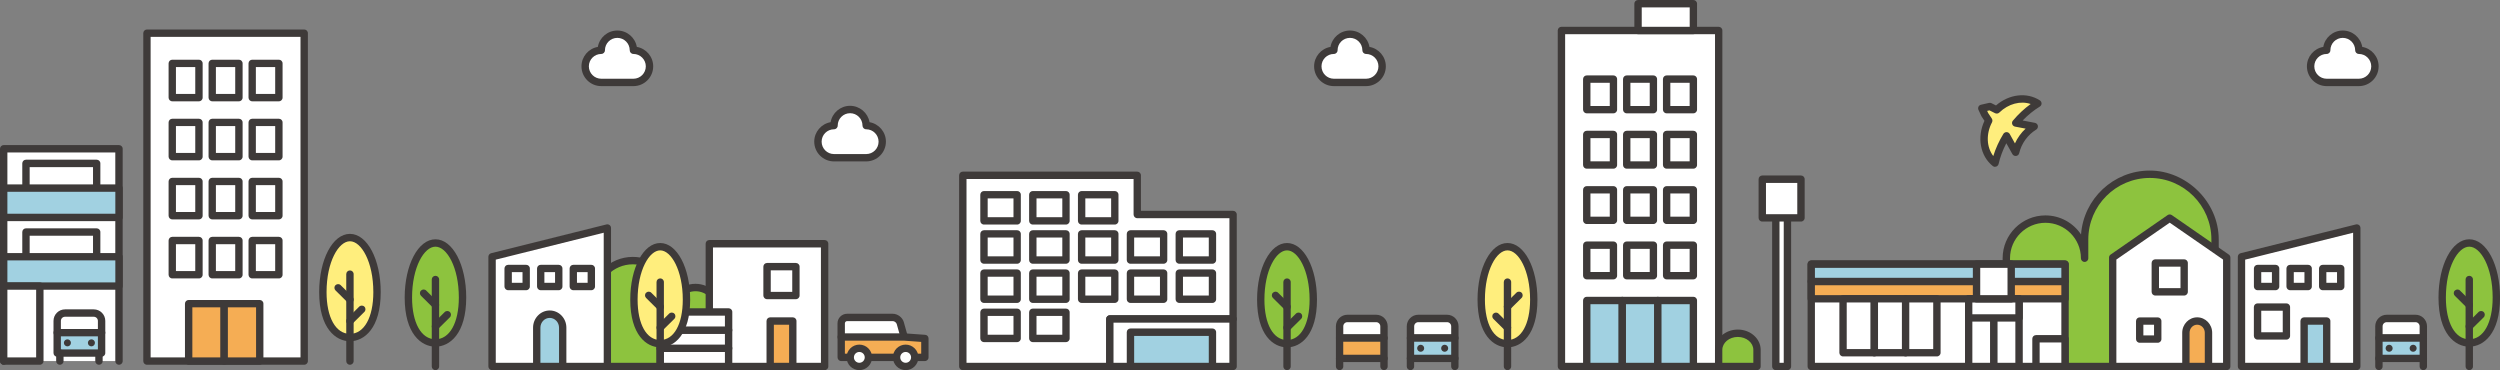<?xml version="1.0" encoding="UTF-8"?>
<svg id="_レイヤー_2" data-name="レイヤー_2" xmlns="http://www.w3.org/2000/svg" viewBox="0 0 609.31 90.21">
  <rect x="0" y="0" width="609.31" height="90.21" fill="#808080" stroke="none"/>
  <defs>
    <style>
      .cls-1 {
        fill: #3e3a39;
      }

      .cls-2, .cls-3 {
        fill: #fff;
      }

      .cls-3 {
        fill-rule: evenodd;
      }

      .cls-4 {
        fill: #ffee7d;
      }

      .cls-5 {
        fill: #a1d1e1;
      }

      .cls-6 {
        fill: #f5ad54;
      }

      .cls-7 {
        fill: #8dc33e;
      }
    </style>
  </defs>
  <g id="_レイヤー_1-2" data-name="レイヤー_1">
    <g>
      <g>
        <g>
          <g>
            <g>
              <polyline class="cls-2" points="29 88 29 36.27 .9 36.27 .9 88"/>
              <path class="cls-1" d="M29,88.9c-.5,0-.9-.4-.9-.9v-50.84H1.8v50.84c0,.5-.4.9-.9.9s-.9-.4-.9-.9v-51.74c0-.5.4-.9.9-.9h28.1c.5,0,.9.4.9.9v51.74c0,.5-.4.9-.9.9Z"/>
            </g>
            <path class="cls-1" d="M23.57,70.17H6.33c-.5,0-.9-.4-.9-.9v-12.72c0-.5.4-.9.9-.9h17.23c.5,0,.9.4.9.9v12.72c0,.5-.4.9-.9.9ZM7.23,68.38h15.44v-10.92H7.23v10.92Z"/>
            <g>
              <rect class="cls-5" x=".9" y="62.57" width="28.1" height="7.15"/>
              <path class="cls-1" d="M29,70.62H.9c-.5,0-.9-.4-.9-.9v-7.15c0-.5.4-.9.9-.9h28.1c.5,0,.9.4.9.9v7.15c0,.5-.4.9-.9.9ZM1.8,68.82h26.31v-5.35H1.8v5.35Z"/>
            </g>
            <path class="cls-1" d="M23.57,53.44H6.33c-.5,0-.9-.4-.9-.9v-12.72c0-.5.4-.9.9-.9h17.23c.5,0,.9.4.9.9v12.72c0,.5-.4.9-.9.9ZM7.23,51.65h15.44v-10.92H7.23v10.92Z"/>
            <g>
              <rect class="cls-5" x=".9" y="45.85" width="28.1" height="7.15"/>
              <path class="cls-1" d="M29,53.89H.9c-.5,0-.9-.4-.9-.9v-7.15c0-.5.4-.9.9-.9h28.1c.5,0,.9.4.9.9v7.15c0,.5-.4.9-.9.9ZM1.8,52.1h26.31v-5.35H1.8v5.35Z"/>
            </g>
          </g>
          <g>
            <rect class="cls-2" x=".9" y="69.72" width="8.81" height="18.28" transform="translate(10.6 157.72) rotate(180)"/>
            <path class="cls-1" d="M9.71,88.9H.9c-.5,0-.9-.4-.9-.9v-18.28c0-.5.4-.9.9-.9h8.81c.5,0,.9.4.9.9v18.28c0,.5-.4.9-.9.9ZM1.8,87.1h7.01v-16.49H1.8v16.49Z"/>
          </g>
        </g>
        <g>
          <g>
            <path class="cls-2" d="M24.76,81.08v-2.87c0-1.05-.86-1.91-1.91-1.91h-7c-1.05,0-1.91.86-1.91,1.91v2.87h10.82Z"/>
            <path class="cls-1" d="M24.76,81.98h-10.82c-.5,0-.9-.4-.9-.9v-2.87c0-1.55,1.26-2.81,2.81-2.81h7c1.55,0,2.81,1.26,2.81,2.81v2.87c0,.5-.4.9-.9.9ZM14.84,80.18h9.02v-1.97c0-.56-.45-1.01-1.01-1.01h-7c-.56,0-1.01.45-1.01,1.01v1.97Z"/>
          </g>
          <path class="cls-1" d="M24.12,88.9c-.5,0-.9-.4-.9-.9v-1.96c0-.5.4-.9.9-.9s.9.4.9.9v1.96c0,.5-.4.9-.9.9Z"/>
          <g>
            <rect class="cls-5" x="13.94" y="81.08" width="10.82" height="4.96" transform="translate(38.71 167.12) rotate(180)"/>
            <path class="cls-1" d="M24.76,86.94h-10.82c-.5,0-.9-.4-.9-.9v-4.96c0-.5.4-.9.9-.9h10.82c.5,0,.9.4.9.9v4.96c0,.5-.4.9-.9.9ZM14.84,85.15h9.02v-3.17h-9.02v3.17Z"/>
          </g>
          <path class="cls-1" d="M21.42,83.56c0,.48.39.86.86.86s.86-.39.86-.86-.39-.86-.86-.86-.86.39-.86.86Z"/>
          <path class="cls-1" d="M14.59,88.9c-.5,0-.9-.4-.9-.9v-1.96c0-.5.4-.9.9-.9s.9.4.9.9v1.96c0,.5-.4.9-.9.9Z"/>
          <path class="cls-1" d="M17.29,83.56c0,.48-.39.86-.86.86s-.86-.39-.86-.86.39-.86.86-.86.86.39.86.86Z"/>
        </g>
      </g>
      <g>
        <g>
          <rect class="cls-2" x="35.82" y="8.09" width="38.32" height="79.91"/>
          <path class="cls-1" d="M74.14,88.9h-38.32c-.5,0-.9-.4-.9-.9V8.09c0-.5.4-.9.9-.9h38.32c.5,0,.9.4.9.9v79.91c0,.5-.4.9-.9.9ZM36.71,87.1h36.53V8.99h-36.53v78.12Z"/>
        </g>
        <g>
          <path class="cls-1" d="M48.49,24.69h-6.5c-.5,0-.9-.4-.9-.9v-8.34c0-.5.4-.9.9-.9h6.5c.5,0,.9.4.9.9v8.34c0,.5-.4.9-.9.9ZM42.88,22.9h4.71v-6.55h-4.71v6.55Z"/>
          <path class="cls-1" d="M58.23,24.69h-6.5c-.5,0-.9-.4-.9-.9v-8.34c0-.5.4-.9.9-.9h6.5c.5,0,.9.4.9.9v8.34c0,.5-.4.9-.9.9ZM52.62,22.9h4.71v-6.55h-4.71v6.55Z"/>
          <path class="cls-1" d="M67.97,24.69h-6.5c-.5,0-.9-.4-.9-.9v-8.34c0-.5.4-.9.9-.9h6.5c.5,0,.9.4.9.9v8.34c0,.5-.4.9-.9.9ZM62.36,22.9h4.71v-6.55h-4.71v6.55Z"/>
          <path class="cls-1" d="M48.49,39.08h-6.5c-.5,0-.9-.4-.9-.9v-8.34c0-.5.4-.9.9-.9h6.5c.5,0,.9.4.9.9v8.34c0,.5-.4.9-.9.9ZM42.88,37.28h4.71v-6.55h-4.71v6.55Z"/>
          <path class="cls-1" d="M58.23,39.08h-6.5c-.5,0-.9-.4-.9-.9v-8.34c0-.5.4-.9.9-.9h6.5c.5,0,.9.4.9.9v8.34c0,.5-.4.9-.9.9ZM52.62,37.28h4.71v-6.55h-4.71v6.55Z"/>
          <path class="cls-1" d="M67.97,39.08h-6.5c-.5,0-.9-.4-.9-.9v-8.34c0-.5.4-.9.9-.9h6.5c.5,0,.9.4.9.9v8.34c0,.5-.4.9-.9.9ZM62.36,37.28h4.71v-6.55h-4.71v6.55Z"/>
          <path class="cls-1" d="M48.49,53.47h-6.5c-.5,0-.9-.4-.9-.9v-8.34c0-.5.4-.9.9-.9h6.5c.5,0,.9.4.9.9v8.34c0,.5-.4.9-.9.9ZM42.88,51.67h4.71v-6.55h-4.71v6.55Z"/>
          <path class="cls-1" d="M58.23,53.47h-6.5c-.5,0-.9-.4-.9-.9v-8.34c0-.5.4-.9.9-.9h6.5c.5,0,.9.4.9.9v8.34c0,.5-.4.9-.9.9ZM52.62,51.67h4.71v-6.55h-4.71v6.55Z"/>
          <path class="cls-1" d="M67.97,53.47h-6.5c-.5,0-.9-.4-.9-.9v-8.34c0-.5.4-.9.9-.9h6.5c.5,0,.9.4.9.9v8.34c0,.5-.4.9-.9.9ZM62.36,51.67h4.71v-6.55h-4.71v6.55Z"/>
          <path class="cls-1" d="M48.49,67.86h-6.5c-.5,0-.9-.4-.9-.9v-8.34c0-.5.4-.9.9-.9h6.5c.5,0,.9.4.9.9v8.34c0,.5-.4.9-.9.9ZM42.88,66.06h4.71v-6.55h-4.71v6.55Z"/>
          <path class="cls-1" d="M58.23,67.86h-6.5c-.5,0-.9-.4-.9-.9v-8.34c0-.5.4-.9.9-.9h6.5c.5,0,.9.4.9.9v8.34c0,.5-.4.9-.9.9ZM52.62,66.06h4.71v-6.55h-4.71v6.55Z"/>
          <path class="cls-1" d="M67.97,67.86h-6.5c-.5,0-.9-.4-.9-.9v-8.34c0-.5.4-.9.9-.9h6.5c.5,0,.9.4.9.9v8.34c0,.5-.4.9-.9.9ZM62.36,66.06h4.71v-6.55h-4.71v6.55Z"/>
          <g>
            <rect class="cls-6" x="45.98" y="74.01" width="8.66" height="13.99"/>
            <path class="cls-1" d="M54.64,88.9h-8.66c-.5,0-.9-.4-.9-.9v-13.99c0-.5.4-.9.9-.9h8.66c.5,0,.9.4.9.9v13.99c0,.5-.4.9-.9.9ZM46.88,87.1h6.87v-12.2h-6.87v12.2Z"/>
          </g>
          <g>
            <rect class="cls-6" x="54.64" y="74.01" width="8.66" height="13.99"/>
            <path class="cls-1" d="M63.3,88.9h-8.66c-.5,0-.9-.4-.9-.9v-13.99c0-.5.4-.9.9-.9h8.66c.5,0,.9.4.9.9v13.99c0,.5-.4.9-.9.9ZM55.54,87.1h6.87v-12.2h-6.87v12.2Z"/>
          </g>
        </g>
      </g>
      <g>
        <g>
          <path class="cls-4" d="M78.69,71.21c0,7.35,2.95,11.07,6.6,11.07s6.6-3.72,6.6-11.07-2.95-13.3-6.6-13.3-6.6,5.96-6.6,13.3Z"/>
          <path class="cls-1" d="M85.29,83.17c-3.46,0-7.5-3.13-7.5-11.97,0-7.96,3.29-14.2,7.5-14.2s7.5,6.24,7.5,14.2c0,8.83-4.04,11.97-7.5,11.97ZM85.29,58.8c-2.75,0-5.7,4.98-5.7,12.4,0,6.18,2.24,10.17,5.7,10.17s5.7-3.99,5.7-10.17c0-7.42-2.95-12.4-5.7-12.4Z"/>
        </g>
        <g>
          <path class="cls-1" d="M85.29,88.9c-.5,0-.9-.4-.9-.9v-21.19c0-.5.4-.9.9-.9s.9.4.9.9v21.19c0,.5-.4.9-.9.9Z"/>
          <path class="cls-1" d="M85.29,79.15c-.23,0-.46-.09-.64-.27-.35-.35-.35-.92,0-1.27l2.89-2.87c.35-.35.92-.35,1.27,0,.35.35.35.92,0,1.27l-2.89,2.87c-.18.17-.4.26-.63.26Z"/>
          <path class="cls-1" d="M85.29,73.9c-.23,0-.46-.09-.63-.26l-2.89-2.86c-.35-.35-.36-.92,0-1.27.35-.35.92-.36,1.27,0l2.89,2.86c.35.35.36.92,0,1.27-.18.18-.41.27-.64.27Z"/>
        </g>
      </g>
      <g>
        <g>
          <path class="cls-7" d="M523.97,42.47c-8.75,0-15.9,7.16-15.9,15.9v4.57c0-5.25-4.29-9.54-9.54-9.54s-9.54,4.29-9.54,9.54v26.38h50.88v-30.95c0-8.75-7.16-15.9-15.9-15.9Z"/>
          <path class="cls-1" d="M539.87,90.21h-50.88c-.5,0-.9-.4-.9-.9v-26.38c0-5.75,4.68-10.43,10.43-10.43,3.62,0,6.81,1.85,8.68,4.65.62-8.7,7.9-15.58,16.76-15.58s16.8,7.54,16.8,16.8v30.95c0,.5-.4.9-.9.9ZM489.89,88.42h49.08v-30.05c0-8.27-6.73-15-15-15s-15,6.73-15,15v4.57c0,.5-.4.9-.9.9s-.9-.4-.9-.9c0-4.76-3.88-8.64-8.64-8.64s-8.64,3.88-8.64,8.64v25.48Z"/>
        </g>
        <g>
          <path class="cls-7" d="M154.25,63.52c5.25,0,9.54,4.29,9.54,9.54v2.74c0-3.15,2.57-5.72,5.72-5.72s5.72,2.57,5.72,5.72v13.52h-30.53v-16.26c0-5.25,4.29-9.54,9.54-9.54Z"/>
          <path class="cls-1" d="M175.23,90.21h-30.53c-.5,0-.9-.4-.9-.9v-16.26c0-5.76,4.68-10.44,10.44-10.44,5.2,0,9.52,3.82,10.31,8.79,1.21-1.37,2.98-2.23,4.95-2.23,3.65,0,6.62,2.97,6.62,6.62v13.52c0,.5-.4.9-.9.9ZM145.6,88.42h28.73v-12.62c0-2.66-2.16-4.82-4.82-4.82s-4.82,2.16-4.82,4.82c0,.5-.4.9-.9.9s-.9-.4-.9-.9v-2.74c0-4.77-3.88-8.64-8.64-8.64s-8.64,3.88-8.64,8.64v15.36Z"/>
        </g>
        <g>
          <path class="cls-2" d="M220.37,82.14l-.72-2.59c-.34-1.2-1.63-2.18-2.88-2.18h-9.48c-1.25,0-2.27,1.02-2.27,2.27v2.51"/>
          <path class="cls-1" d="M220.37,83.04c-.39,0-.75-.26-.86-.66l-.95-3.39c-.1-.37-.57-.73-.96-.73h-11.14c-.29,0-.54.25-.54.54v3.34c0,.5-.4.9-.9.9s-.9-.4-.9-.9v-3.34c0-1.29,1.05-2.33,2.33-2.33h11.14c1.19,0,2.37.9,2.69,2.04l.95,3.39c.13.48-.15.97-.62,1.11-.08.02-.16.03-.24.03Z"/>
        </g>
        <g>
          <path class="cls-4" d="M495.82,30.84l-4.56-.86c1.65-1.96,3.51-3.56,5.44-4.75-3.02-1.96-7.18-1.25-10.06,1.56l-1.65-.83-1.96.45.71,1.52.97,1.46c-1.96,3.71-1.35,8.08,1.56,10.39.5-2.21,1.43-4.49,2.76-6.68l2.26,4.05c.29-1.24.83-2.47,1.65-3.6.82-1.13,1.81-2.03,2.9-2.7Z"/>
          <path class="cls-1" d="M486.26,40.67c-.2,0-.4-.07-.56-.19-3.09-2.45-3.91-7.02-2.04-11.03l-.68-1.03s-.05-.08-.07-.12l-.71-1.52c-.11-.25-.11-.53,0-.77.12-.24.34-.42.61-.48l1.96-.45c.2-.05.42-.02.6.07l1.1.55c3.2-2.77,7.52-3.29,10.7-1.23.26.17.41.46.41.76,0,.31-.17.59-.43.75-1.49.91-2.89,2.05-4.18,3.39l2.99.57c.36.07.65.35.72.72.07.36-.1.73-.41.93-1.03.64-1.92,1.46-2.64,2.46-.72,1-1.22,2.1-1.5,3.28-.08.36-.38.63-.75.68-.37.05-.73-.13-.91-.45l-1.48-2.65c-.86,1.65-1.49,3.34-1.88,5.04-.07.3-.29.55-.58.65-.1.03-.2.05-.3.05ZM484.52,27.49l.93,1.4c.18.27.2.62.05.92-1.5,2.85-1.33,6.08.31,8.22.57-1.84,1.39-3.65,2.46-5.4.17-.27.48-.44.78-.43.32,0,.61.18.77.46l1.27,2.29c.3-.67.68-1.32,1.12-1.93.44-.61.93-1.17,1.48-1.67l-2.58-.49c-.31-.06-.57-.28-.68-.58-.11-.3-.05-.64.16-.88,1.32-1.57,2.78-2.93,4.33-4.05-2.45-.84-5.42-.08-7.64,2.08-.28.27-.69.33-1.03.16l-1.37-.69-.56.13.21.46Z"/>
        </g>
        <g>
          <g>
            <rect class="cls-2" x="380.56" y="7.43" width="38.32" height="81.89"/>
            <path class="cls-1" d="M418.88,90.21h-38.32c-.5,0-.9-.4-.9-.9V7.43c0-.5.4-.9.9-.9h38.32c.5,0,.9.4.9.9v81.89c0,.5-.4.9-.9.9ZM381.46,88.42h36.53V8.33h-36.53v80.09Z"/>
          </g>
          <g>
            <g>
              <rect class="cls-2" x="386.73" y="19.28" width="6.5" height="7.44"/>
              <path class="cls-1" d="M393.23,27.62h-6.5c-.5,0-.9-.4-.9-.9v-7.44c0-.5.4-.9.9-.9h6.5c.5,0,.9.4.9.9v7.44c0,.5-.4.9-.9.9ZM387.63,25.83h4.71v-5.65h-4.71v5.65Z"/>
            </g>
            <g>
              <rect class="cls-2" x="396.47" y="19.28" width="6.5" height="7.44"/>
              <path class="cls-1" d="M402.97,27.62h-6.5c-.5,0-.9-.4-.9-.9v-7.44c0-.5.4-.9.9-.9h6.5c.5,0,.9.4.9.9v7.44c0,.5-.4.9-.9.9ZM397.37,25.83h4.71v-5.65h-4.71v5.65Z"/>
            </g>
            <g>
              <rect class="cls-2" x="406.21" y="19.28" width="6.5" height="7.44"/>
              <path class="cls-1" d="M412.71,27.62h-6.51c-.5,0-.9-.4-.9-.9v-7.44c0-.5.4-.9.9-.9h6.51c.5,0,.9.4.9.9v7.44c0,.5-.4.9-.9.9ZM407.1,25.83h4.71v-5.65h-4.71v5.65Z"/>
            </g>
            <g>
              <rect class="cls-2" x="386.73" y="32.77" width="6.5" height="7.44"/>
              <path class="cls-1" d="M393.23,41.11h-6.5c-.5,0-.9-.4-.9-.9v-7.44c0-.5.4-.9.9-.9h6.5c.5,0,.9.4.9.9v7.44c0,.5-.4.9-.9.9ZM387.63,39.32h4.71v-5.65h-4.71v5.65Z"/>
            </g>
            <g>
              <rect class="cls-2" x="396.47" y="32.77" width="6.5" height="7.44"/>
              <path class="cls-1" d="M402.97,41.11h-6.5c-.5,0-.9-.4-.9-.9v-7.44c0-.5.4-.9.9-.9h6.5c.5,0,.9.4.9.9v7.44c0,.5-.4.9-.9.9ZM397.37,39.32h4.71v-5.65h-4.71v5.65Z"/>
            </g>
            <g>
              <rect class="cls-2" x="406.21" y="32.77" width="6.5" height="7.44"/>
              <path class="cls-1" d="M412.71,41.11h-6.51c-.5,0-.9-.4-.9-.9v-7.44c0-.5.4-.9.9-.9h6.51c.5,0,.9.4.9.9v7.44c0,.5-.4.9-.9.9ZM407.1,39.32h4.71v-5.65h-4.71v5.65Z"/>
            </g>
            <g>
              <rect class="cls-2" x="386.73" y="46.26" width="6.5" height="7.44"/>
              <path class="cls-1" d="M393.23,54.6h-6.5c-.5,0-.9-.4-.9-.9v-7.44c0-.5.4-.9.9-.9h6.5c.5,0,.9.4.9.9v7.44c0,.5-.4.9-.9.9ZM387.63,52.81h4.71v-5.65h-4.71v5.65Z"/>
            </g>
            <g>
              <rect class="cls-2" x="396.47" y="46.26" width="6.5" height="7.44"/>
              <path class="cls-1" d="M402.97,54.6h-6.5c-.5,0-.9-.4-.9-.9v-7.44c0-.5.4-.9.9-.9h6.5c.5,0,.9.4.9.9v7.44c0,.5-.4.9-.9.9ZM397.37,52.81h4.71v-5.65h-4.71v5.65Z"/>
            </g>
            <g>
              <rect class="cls-2" x="406.21" y="46.26" width="6.5" height="7.44"/>
              <path class="cls-1" d="M412.71,54.6h-6.51c-.5,0-.9-.4-.9-.9v-7.44c0-.5.4-.9.9-.9h6.51c.5,0,.9.4.9.9v7.44c0,.5-.4.9-.9.9ZM407.1,52.81h4.71v-5.65h-4.71v5.65Z"/>
            </g>
            <g>
              <rect class="cls-2" x="386.73" y="59.75" width="6.5" height="7.44"/>
              <path class="cls-1" d="M393.23,68.09h-6.5c-.5,0-.9-.4-.9-.9v-7.44c0-.5.4-.9.9-.9h6.5c.5,0,.9.4.9.9v7.44c0,.5-.4.9-.9.9ZM387.63,66.3h4.71v-5.65h-4.71v5.65Z"/>
            </g>
            <g>
              <rect class="cls-2" x="396.47" y="59.75" width="6.5" height="7.44"/>
              <path class="cls-1" d="M402.97,68.09h-6.5c-.5,0-.9-.4-.9-.9v-7.44c0-.5.4-.9.9-.9h6.5c.5,0,.9.4.9.9v7.44c0,.5-.4.9-.9.9ZM397.37,66.3h4.71v-5.65h-4.71v5.65Z"/>
            </g>
            <g>
              <rect class="cls-2" x="406.21" y="59.75" width="6.5" height="7.44"/>
              <path class="cls-1" d="M412.71,68.09h-6.51c-.5,0-.9-.4-.9-.9v-7.44c0-.5.4-.9.9-.9h6.51c.5,0,.9.4.9.9v7.44c0,.5-.4.9-.9.9ZM407.1,66.3h4.71v-5.65h-4.71v5.65Z"/>
            </g>
            <g>
              <rect class="cls-5" x="386.73" y="73.24" width="8.66" height="16.08"/>
              <path class="cls-1" d="M395.39,90.21h-8.66c-.5,0-.9-.4-.9-.9v-16.08c0-.5.4-.9.9-.9h8.66c.5,0,.9.4.9.9v16.08c0,.5-.4.9-.9.9ZM387.63,88.42h6.87v-14.28h-6.87v14.28Z"/>
            </g>
            <g>
              <rect class="cls-5" x="395.39" y="73.24" width="8.66" height="16.08"/>
              <path class="cls-1" d="M404.05,90.21h-8.66c-.5,0-.9-.4-.9-.9v-16.08c0-.5.4-.9.9-.9h8.66c.5,0,.9.4.9.9v16.08c0,.5-.4.9-.9.9ZM396.29,88.42h6.87v-14.28h-6.87v14.28Z"/>
            </g>
            <g>
              <rect class="cls-5" x="404.05" y="73.24" width="8.66" height="16.08"/>
              <path class="cls-1" d="M412.71,90.21h-8.66c-.5,0-.9-.4-.9-.9v-16.08c0-.5.4-.9.9-.9h8.66c.5,0,.9.4.9.9v16.08c0,.5-.4.9-.9.9ZM404.95,88.42h6.87v-14.28h-6.87v14.28Z"/>
            </g>
          </g>
          <g>
            <rect class="cls-2" x="399.23" y=".9" width="13.48" height="6.53"/>
            <path class="cls-1" d="M412.71,8.33h-13.48c-.5,0-.9-.4-.9-.9V.9c0-.5.4-.9.9-.9h13.48c.5,0,.9.4.9.9v6.53c0,.5-.4.9-.9.9ZM400.13,6.53h11.69V1.8h-11.69v4.74Z"/>
          </g>
        </g>
        <g>
          <g>
            <polygon class="cls-2" points="277.17 52.28 277.17 42.73 234.66 42.73 234.66 89.32 270.49 89.32 270.49 77.74 300.53 77.74 300.53 52.28 277.17 52.28"/>
            <path class="cls-1" d="M270.49,90.21h-35.83c-.5,0-.9-.4-.9-.9v-46.58c0-.5.4-.9.9-.9h42.51c.5,0,.9.4.9.9v8.65h22.46c.5,0,.9.4.9.9v25.46c0,.5-.4.9-.9.9h-29.14v10.68c0,.5-.4.9-.9.9ZM235.56,88.42h34.04v-10.68c0-.5.4-.9.9-.9h29.14v-23.66h-22.46c-.5,0-.9-.4-.9-.9v-8.65h-40.72v44.79Z"/>
          </g>
          <g>
            <rect class="cls-2" x="239.82" y="57.01" width="8.08" height="6.37"/>
            <path class="cls-1" d="M247.9,64.28h-8.08c-.5,0-.9-.4-.9-.9v-6.37c0-.5.4-.9.9-.9h8.08c.5,0,.9.4.9.9v6.37c0,.5-.4.9-.9.9ZM240.72,62.48h6.29v-4.58h-6.29v4.58Z"/>
          </g>
          <g>
            <rect class="cls-2" x="251.72" y="57.01" width="8.08" height="6.37"/>
            <path class="cls-1" d="M259.8,64.28h-8.08c-.5,0-.9-.4-.9-.9v-6.37c0-.5.4-.9.9-.9h8.08c.5,0,.9.4.9.9v6.37c0,.5-.4.9-.9.9ZM252.62,62.48h6.29v-4.58h-6.29v4.58Z"/>
          </g>
          <g>
            <rect class="cls-2" x="263.62" y="57.01" width="8.08" height="6.37"/>
            <path class="cls-1" d="M271.7,64.28h-8.08c-.5,0-.9-.4-.9-.9v-6.37c0-.5.4-.9.9-.9h8.08c.5,0,.9.4.9.9v6.37c0,.5-.4.9-.9.9ZM264.52,62.48h6.29v-4.58h-6.29v4.58Z"/>
          </g>
          <g>
            <rect class="cls-2" x="239.82" y="47.46" width="8.08" height="6.37"/>
            <path class="cls-1" d="M247.9,54.73h-8.08c-.5,0-.9-.4-.9-.9v-6.37c0-.5.4-.9.9-.9h8.08c.5,0,.9.4.9.9v6.37c0,.5-.4.9-.9.9ZM240.72,52.93h6.29v-4.58h-6.29v4.58Z"/>
          </g>
          <g>
            <rect class="cls-2" x="251.72" y="47.46" width="8.08" height="6.37"/>
            <path class="cls-1" d="M259.8,54.73h-8.08c-.5,0-.9-.4-.9-.9v-6.37c0-.5.4-.9.9-.9h8.08c.5,0,.9.4.9.9v6.37c0,.5-.4.9-.9.9ZM252.62,52.93h6.29v-4.58h-6.29v4.58Z"/>
          </g>
          <g>
            <rect class="cls-2" x="263.62" y="47.46" width="8.08" height="6.37"/>
            <path class="cls-1" d="M271.7,54.73h-8.08c-.5,0-.9-.4-.9-.9v-6.37c0-.5.4-.9.9-.9h8.08c.5,0,.9.4.9.9v6.37c0,.5-.4.9-.9.9ZM264.52,52.93h6.29v-4.58h-6.29v4.58Z"/>
          </g>
          <g>
            <rect class="cls-2" x="275.52" y="57.01" width="8.08" height="6.37"/>
            <path class="cls-1" d="M283.6,64.28h-8.08c-.5,0-.9-.4-.9-.9v-6.37c0-.5.4-.9.9-.9h8.08c.5,0,.9.4.9.9v6.37c0,.5-.4.9-.9.9ZM276.42,62.48h6.29v-4.58h-6.29v4.58Z"/>
          </g>
          <g>
            <rect class="cls-2" x="239.82" y="66.56" width="8.08" height="6.37"/>
            <path class="cls-1" d="M247.9,73.83h-8.08c-.5,0-.9-.4-.9-.9v-6.37c0-.5.4-.9.9-.9h8.08c.5,0,.9.4.9.9v6.37c0,.5-.4.9-.9.9ZM240.72,72.03h6.29v-4.58h-6.29v4.58Z"/>
          </g>
          <g>
            <rect class="cls-2" x="251.72" y="66.56" width="8.08" height="6.37"/>
            <path class="cls-1" d="M259.8,73.83h-8.08c-.5,0-.9-.4-.9-.9v-6.37c0-.5.4-.9.9-.9h8.08c.5,0,.9.4.9.9v6.37c0,.5-.4.9-.9.9ZM252.62,72.03h6.29v-4.58h-6.29v4.58Z"/>
          </g>
          <g>
            <rect class="cls-2" x="239.82" y="76.11" width="8.08" height="6.37"/>
            <path class="cls-1" d="M247.9,83.38h-8.08c-.5,0-.9-.4-.9-.9v-6.37c0-.5.4-.9.9-.9h8.08c.5,0,.9.4.9.9v6.37c0,.5-.4.9-.9.9ZM240.72,81.58h6.29v-4.58h-6.29v4.58Z"/>
          </g>
          <g>
            <rect class="cls-2" x="251.72" y="76.11" width="8.08" height="6.37"/>
            <path class="cls-1" d="M259.8,83.38h-8.08c-.5,0-.9-.4-.9-.9v-6.37c0-.5.4-.9.9-.9h8.08c.5,0,.9.4.9.9v6.37c0,.5-.4.9-.9.9ZM252.62,81.58h6.29v-4.58h-6.29v4.58Z"/>
          </g>
          <g>
            <rect class="cls-2" x="263.62" y="66.56" width="8.08" height="6.37"/>
            <path class="cls-1" d="M271.7,73.83h-8.08c-.5,0-.9-.4-.9-.9v-6.37c0-.5.4-.9.9-.9h8.08c.5,0,.9.4.9.9v6.37c0,.5-.4.9-.9.9ZM264.52,72.03h6.29v-4.58h-6.29v4.58Z"/>
          </g>
          <g>
            <rect class="cls-2" x="275.52" y="66.56" width="8.08" height="6.37"/>
            <path class="cls-1" d="M283.6,73.83h-8.08c-.5,0-.9-.4-.9-.9v-6.37c0-.5.4-.9.9-.9h8.08c.5,0,.9.4.9.9v6.37c0,.5-.4.9-.9.9ZM276.42,72.03h6.29v-4.58h-6.29v4.58Z"/>
          </g>
          <g>
            <rect class="cls-2" x="287.42" y="57.01" width="8.08" height="6.37"/>
            <path class="cls-1" d="M295.5,64.28h-8.08c-.5,0-.9-.4-.9-.9v-6.37c0-.5.4-.9.9-.9h8.08c.5,0,.9.4.9.9v6.37c0,.5-.4.9-.9.9ZM288.32,62.48h6.29v-4.58h-6.29v4.58Z"/>
          </g>
          <g>
            <rect class="cls-2" x="287.42" y="66.56" width="8.08" height="6.37"/>
            <path class="cls-1" d="M295.5,73.83h-8.08c-.5,0-.9-.4-.9-.9v-6.37c0-.5.4-.9.9-.9h8.08c.5,0,.9.4.9.9v6.37c0,.5-.4.9-.9.9ZM288.32,72.03h6.29v-4.58h-6.29v4.58Z"/>
          </g>
          <g>
            <rect class="cls-2" x="270.49" y="77.74" width="30.04" height="11.58"/>
            <path class="cls-1" d="M300.53,90.21h-30.04c-.5,0-.9-.4-.9-.9v-11.58c0-.5.4-.9.9-.9h30.04c.5,0,.9.4.9.9v11.58c0,.5-.4.9-.9.9ZM271.39,88.42h28.24v-9.78h-28.24v9.78Z"/>
          </g>
          <g>
            <rect class="cls-5" x="275.52" y="80.97" width="19.98" height="8.35"/>
            <path class="cls-1" d="M295.5,90.21h-19.98c-.5,0-.9-.4-.9-.9v-8.35c0-.5.4-.9.9-.9h19.98c.5,0,.9.4.9.9v8.35c0,.5-.4.9-.9.9ZM276.42,88.42h18.19v-6.55h-18.19v6.55Z"/>
          </g>
        </g>
        <g>
          <g>
            <polygon class="cls-2" points="574.41 89.32 546.3 89.32 546.3 62.58 574.41 55.57 574.41 89.32"/>
            <path class="cls-1" d="M574.41,90.21h-28.1c-.5,0-.9-.4-.9-.9v-26.73c0-.41.28-.77.68-.87l28.1-7.01c.27-.07.55,0,.77.16.22.17.34.43.34.71v33.74c0,.5-.4.9-.9.9ZM547.2,88.42h26.31v-31.7l-26.31,6.56v25.14Z"/>
          </g>
          <g>
            <g>
              <rect class="cls-2" x="550.22" y="74.84" width="7.03" height="7.03"/>
              <path class="cls-1" d="M557.25,82.77h-7.03c-.5,0-.9-.4-.9-.9v-7.03c0-.5.4-.9.9-.9h7.03c.5,0,.9.4.9.9v7.03c0,.5-.4.9-.9.9ZM551.12,80.98h5.24v-5.24h-5.24v5.24Z"/>
            </g>
            <g>
              <g>
                <rect class="cls-2" x="558.16" y="65.44" width="4.39" height="4.39"/>
                <path class="cls-1" d="M562.55,70.73h-4.39c-.5,0-.9-.4-.9-.9v-4.39c0-.5.4-.9.9-.9h4.39c.5,0,.9.4.9.9v4.39c0,.5-.4.9-.9.9ZM559.05,68.93h2.6v-2.6h-2.6v2.6Z"/>
              </g>
              <g>
                <rect class="cls-2" x="566.09" y="65.44" width="4.39" height="4.39"/>
                <path class="cls-1" d="M570.49,70.73h-4.39c-.5,0-.9-.4-.9-.9v-4.39c0-.5.4-.9.9-.9h4.39c.5,0,.9.4.9.9v4.39c0,.5-.4.9-.9.9ZM566.99,68.93h2.6v-2.6h-2.6v2.6Z"/>
              </g>
              <g>
                <rect class="cls-2" x="550.22" y="65.44" width="4.39" height="4.39"/>
                <path class="cls-1" d="M554.62,70.73h-4.39c-.5,0-.9-.4-.9-.9v-4.39c0-.5.4-.9.9-.9h4.39c.5,0,.9.4.9.9v4.39c0,.5-.4.9-.9.9ZM551.12,68.93h2.6v-2.6h-2.6v2.6Z"/>
              </g>
              <g>
                <rect class="cls-5" x="561.57" y="78.24" width="5.5" height="11.07"/>
                <path class="cls-1" d="M567.07,90.21h-5.5c-.5,0-.9-.4-.9-.9v-11.07c0-.5.4-.9.9-.9h5.5c.5,0,.9.4.9.9v11.07c0,.5-.4.9-.9.9ZM562.47,88.42h3.71v-9.28h-3.71v9.28Z"/>
              </g>
            </g>
          </g>
        </g>
        <g>
          <g>
            <path class="cls-4" d="M373.81,73.02c0,7.13-2.87,10.74-6.4,10.74s-6.4-3.61-6.4-10.74,2.87-12.9,6.4-12.9,6.4,5.78,6.4,12.9Z"/>
            <path class="cls-1" d="M367.41,84.66c-3.37,0-7.3-3.05-7.3-11.63,0-7.74,3.21-13.8,7.3-13.8s7.3,6.06,7.3,13.8c0,8.59-3.93,11.63-7.3,11.63ZM367.41,61.02c-2.66,0-5.5,4.82-5.5,12.01,0,5.98,2.16,9.84,5.5,9.84s5.51-3.86,5.51-9.84c0-7.18-2.85-12.01-5.51-12.01Z"/>
          </g>
          <g>
            <path class="cls-1" d="M367.41,90.21c-.5,0-.9-.4-.9-.9v-20.56c0-.5.4-.9.9-.9s.9.4.9.9v20.56c0,.5-.4.9-.9.9Z"/>
            <path class="cls-1" d="M367.41,80.76c-.23,0-.46-.09-.63-.26l-2.81-2.78c-.35-.35-.36-.92,0-1.27.35-.35.92-.36,1.27,0l2.81,2.78c.35.35.36.92,0,1.27-.18.18-.41.27-.64.27Z"/>
            <path class="cls-1" d="M367.41,75.66c-.23,0-.46-.09-.64-.27-.35-.35-.35-.92,0-1.27l2.81-2.78c.35-.35.92-.35,1.27,0,.35.35.35.92,0,1.27l-2.81,2.78c-.18.17-.4.26-.63.26Z"/>
          </g>
        </g>
        <g>
          <g>
            <path class="cls-7" d="M307.28,73.02c0,7.13,2.87,10.74,6.4,10.74s6.4-3.61,6.4-10.74-2.87-12.9-6.4-12.9-6.4,5.78-6.4,12.9Z"/>
            <path class="cls-1" d="M313.68,84.66c-3.37,0-7.3-3.05-7.3-11.63,0-7.74,3.21-13.8,7.3-13.8s7.3,6.06,7.3,13.8c0,8.59-3.93,11.63-7.3,11.63ZM313.68,61.02c-2.66,0-5.51,4.82-5.51,12.01,0,5.98,2.16,9.84,5.51,9.84s5.5-3.86,5.5-9.84c0-7.18-2.85-12.01-5.5-12.01Z"/>
          </g>
          <g>
            <path class="cls-1" d="M313.68,90.21c-.5,0-.9-.4-.9-.9v-20.56c0-.5.4-.9.9-.9s.9.4.9.9v20.56c0,.5-.4.9-.9.9Z"/>
            <path class="cls-1" d="M313.68,80.76c-.23,0-.46-.09-.64-.27-.35-.35-.35-.92,0-1.27l2.81-2.78c.35-.35.92-.35,1.27,0s.35.92,0,1.27l-2.81,2.78c-.18.17-.4.26-.63.26Z"/>
            <path class="cls-1" d="M313.68,75.66c-.23,0-.46-.09-.63-.26l-2.81-2.78c-.35-.35-.36-.92,0-1.27.35-.35.92-.36,1.27,0l2.81,2.78c.35.35.36.92,0,1.27-.18.18-.41.27-.64.27Z"/>
          </g>
        </g>
        <g>
          <g>
            <polygon class="cls-2" points="514.92 89.32 542.71 89.32 542.71 62.79 528.82 53.18 514.92 62.79 514.92 89.32"/>
            <path class="cls-1" d="M542.71,90.21h-27.79c-.5,0-.9-.4-.9-.9v-26.53c0-.29.14-.57.39-.74l13.89-9.62c.31-.21.71-.21,1.02,0l13.89,9.62c.24.17.39.44.39.74v26.53c0,.5-.4.9-.9.9ZM515.82,88.42h25.99v-25.16l-13-8.99-13,8.99v25.16Z"/>
          </g>
          <g>
            <rect class="cls-2" x="521.5" y="78.24" width="4.39" height="4.39" transform="translate(1047.39 160.88) rotate(180)"/>
            <path class="cls-1" d="M525.89,83.54h-4.39c-.5,0-.9-.4-.9-.9v-4.39c0-.5.4-.9.9-.9h4.39c.5,0,.9.4.9.9v4.39c0,.5-.4.9-.9.9ZM522.39,81.74h2.6v-2.6h-2.6v2.6Z"/>
          </g>
          <g>
            <path class="cls-6" d="M538.26,89.32v-8.21c0-1.57-1.24-2.86-2.75-2.86s-2.75,1.29-2.75,2.86v8.21h5.5Z"/>
            <path class="cls-1" d="M538.26,90.21h-5.5c-.5,0-.9-.4-.9-.9v-8.21c0-2.07,1.64-3.76,3.65-3.76s3.65,1.69,3.65,3.76v8.21c0,.5-.4.9-.9.9ZM533.65,88.42h3.71v-7.32c0-1.08-.83-1.96-1.86-1.96s-1.85.88-1.85,1.96v7.32Z"/>
          </g>
          <g>
            <rect class="cls-2" x="525.3" y="64.1" width="7.03" height="7.03" transform="translate(1057.63 135.23) rotate(180)"/>
            <path class="cls-1" d="M532.33,72.03h-7.03c-.5,0-.9-.4-.9-.9v-7.03c0-.5.4-.9.9-.9h7.03c.5,0,.9.4.9.9v7.03c0,.5-.4.9-.9.9ZM526.2,70.23h5.24v-5.24h-5.24v5.24Z"/>
          </g>
        </g>
        <g>
          <g>
            <path class="cls-7" d="M99.52,72.52c0,7.35,2.96,11.07,6.6,11.07s6.6-3.72,6.6-11.07-2.95-13.3-6.6-13.3-6.6,5.96-6.6,13.3Z"/>
            <path class="cls-1" d="M106.13,84.49c-3.46,0-7.5-3.13-7.5-11.97,0-7.96,3.29-14.2,7.5-14.2s7.5,6.24,7.5,14.2c0,8.83-4.04,11.97-7.5,11.97ZM106.13,60.12c-2.75,0-5.7,4.98-5.7,12.4,0,6.18,2.24,10.17,5.7,10.17s5.7-3.99,5.7-10.17c0-7.42-2.95-12.4-5.7-12.4Z"/>
          </g>
          <g>
            <path class="cls-1" d="M106.13,90.21c-.5,0-.9-.4-.9-.9v-21.19c0-.5.4-.9.9-.9s.9.4.9.9v21.19c0,.5-.4.9-.9.9Z"/>
            <path class="cls-1" d="M106.13,80.46c-.23,0-.46-.09-.64-.27-.35-.35-.35-.92,0-1.27l2.89-2.86c.35-.35.92-.35,1.27,0,.35.35.35.92,0,1.27l-2.89,2.86c-.18.17-.4.26-.63.26Z"/>
            <path class="cls-1" d="M106.13,75.21c-.23,0-.46-.09-.63-.26l-2.89-2.86c-.35-.35-.36-.92,0-1.27s.92-.36,1.27,0l2.89,2.86c.35.35.36.92,0,1.27-.18.18-.41.27-.64.27Z"/>
          </g>
        </g>
        <g>
          <g>
            <rect class="cls-2" x="172.87" y="59.41" width="28.1" height="29.91" transform="translate(373.85 148.73) rotate(180)"/>
            <path class="cls-1" d="M200.98,90.21h-28.1c-.5,0-.9-.4-.9-.9v-29.91c0-.5.4-.9.9-.9h28.1c.5,0,.9.4.9.9v29.91c0,.5-.4.9-.9.9ZM173.77,88.42h26.31v-28.11h-26.31v28.11Z"/>
          </g>
          <g>
            <g>
              <rect class="cls-2" x="160.91" y="84.89" width="16.68" height="4.43" transform="translate(338.49 174.21) rotate(180)"/>
              <path class="cls-1" d="M177.58,90.21h-16.68c-.5,0-.9-.4-.9-.9v-4.43c0-.5.4-.9.9-.9h16.68c.5,0,.9.4.9.9v4.43c0,.5-.4.9-.9.9ZM161.8,88.42h14.88v-2.63h-14.88v2.63Z"/>
            </g>
            <g>
              <rect class="cls-2" x="160.91" y="80.47" width="16.68" height="4.43" transform="translate(338.49 165.36) rotate(180)"/>
              <path class="cls-1" d="M177.58,85.79h-16.68c-.5,0-.9-.4-.9-.9v-4.43c0-.5.4-.9.9-.9h16.68c.5,0,.9.4.9.9v4.43c0,.5-.4.9-.9.9ZM161.8,83.99h14.88v-2.63h-14.88v2.63Z"/>
            </g>
            <g>
              <rect class="cls-2" x="160.91" y="76.04" width="16.68" height="4.43" transform="translate(338.49 156.51) rotate(180)"/>
              <path class="cls-1" d="M177.58,81.36h-16.68c-.5,0-.9-.4-.9-.9v-4.43c0-.5.4-.9.9-.9h16.68c.5,0,.9.4.9.9v4.43c0,.5-.4.9-.9.9ZM161.8,79.57h14.88v-2.63h-14.88v2.63Z"/>
            </g>
            <g>
              <rect class="cls-2" x="186.95" y="64.99" width="7.03" height="7.03" transform="translate(380.93 137.02) rotate(180)"/>
              <path class="cls-1" d="M193.98,72.92h-7.03c-.5,0-.9-.4-.9-.9v-7.03c0-.5.4-.9.9-.9h7.03c.5,0,.9.4.9.9v7.03c0,.5-.4.9-.9.9ZM187.85,71.13h5.24v-5.24h-5.24v5.24Z"/>
            </g>
            <g>
              <rect class="cls-6" x="187.71" y="78.24" width="5.5" height="11.07" transform="translate(380.93 167.56) rotate(180)"/>
              <path class="cls-1" d="M193.22,90.21h-5.5c-.5,0-.9-.4-.9-.9v-11.07c0-.5.4-.9.9-.9h5.5c.5,0,.9.4.9.9v11.07c0,.5-.4.9-.9.9ZM188.61,88.42h3.71v-9.28h-3.71v9.28Z"/>
            </g>
          </g>
        </g>
        <g>
          <g>
            <path class="cls-4" d="M154.5,73.02c0,7.13,2.87,10.74,6.4,10.74s6.4-3.61,6.4-10.74-2.87-12.9-6.4-12.9-6.4,5.78-6.4,12.9Z"/>
            <path class="cls-1" d="M160.91,84.66c-3.37,0-7.3-3.05-7.3-11.63,0-7.74,3.21-13.8,7.3-13.8s7.3,6.06,7.3,13.8c0,8.59-3.93,11.63-7.3,11.63ZM160.91,61.02c-2.66,0-5.51,4.82-5.51,12.01,0,5.98,2.16,9.84,5.51,9.84s5.5-3.86,5.5-9.84c0-7.18-2.85-12.01-5.5-12.01Z"/>
          </g>
          <g>
            <path class="cls-1" d="M160.91,90.21c-.5,0-.9-.4-.9-.9v-20.56c0-.5.4-.9.9-.9s.9.4.9.9v20.56c0,.5-.4.9-.9.9Z"/>
            <path class="cls-1" d="M160.91,80.76c-.23,0-.46-.09-.64-.27-.35-.35-.35-.92,0-1.27l2.81-2.78c.35-.35.92-.35,1.27,0,.35.35.35.92,0,1.27l-2.81,2.78c-.18.17-.4.26-.63.26Z"/>
            <path class="cls-1" d="M160.91,75.66c-.23,0-.46-.09-.63-.26l-2.81-2.78c-.35-.35-.36-.92,0-1.27.35-.35.92-.36,1.27,0l2.81,2.78c.35.35.36.92,0,1.27-.18.18-.41.27-.64.27Z"/>
          </g>
        </g>
        <g>
          <g>
            <g>
              <polygon class="cls-2" points="148.03 89.32 119.93 89.32 119.93 62.58 148.03 55.57 148.03 89.32"/>
              <path class="cls-1" d="M148.03,90.21h-28.1c-.5,0-.9-.4-.9-.9v-26.73c0-.41.28-.77.68-.87l28.1-7.01c.27-.07.55,0,.77.16.22.17.34.43.34.71v33.74c0,.5-.4.9-.9.9ZM120.83,88.42h26.31v-31.7l-26.31,6.56v25.14Z"/>
            </g>
            <g>
              <g>
                <rect class="cls-2" x="131.79" y="65.44" width="4.39" height="4.39"/>
                <path class="cls-1" d="M136.18,70.73h-4.39c-.5,0-.9-.4-.9-.9v-4.39c0-.5.4-.9.9-.9h4.39c.5,0,.9.4.9.9v4.39c0,.5-.4.9-.9.9ZM132.68,68.93h2.6v-2.6h-2.6v2.6Z"/>
              </g>
              <g>
                <rect class="cls-2" x="139.72" y="65.44" width="4.39" height="4.39"/>
                <path class="cls-1" d="M144.12,70.73h-4.39c-.5,0-.9-.4-.9-.9v-4.39c0-.5.4-.9.9-.9h4.39c.5,0,.9.4.9.9v4.39c0,.5-.4.9-.9.9ZM140.62,68.93h2.6v-2.6h-2.6v2.6Z"/>
              </g>
              <g>
                <rect class="cls-2" x="123.85" y="65.44" width="4.39" height="4.39"/>
                <path class="cls-1" d="M128.24,70.73h-4.39c-.5,0-.9-.4-.9-.9v-4.39c0-.5.4-.9.9-.9h4.39c.5,0,.9.4.9.9v4.39c0,.5-.4.9-.9.9ZM124.75,68.93h2.6v-2.6h-2.6v2.6Z"/>
              </g>
            </g>
          </g>
          <g>
            <path class="cls-5" d="M130.82,89.32v-9.45c0-1.81,1.42-3.29,3.16-3.29s3.16,1.48,3.16,3.29v9.45h-6.33Z"/>
            <path class="cls-1" d="M137.15,90.21h-6.33c-.5,0-.9-.4-.9-.9v-9.45c0-2.31,1.82-4.19,4.06-4.19s4.06,1.88,4.06,4.19v9.45c0,.5-.4.9-.9.9ZM131.72,88.42h4.53v-8.55c0-1.32-1.02-2.39-2.27-2.39s-2.27,1.07-2.27,2.39v8.55Z"/>
          </g>
        </g>
        <g>
          <path class="cls-3" d="M154.38,20.09c2.16,0,3.92-1.75,3.92-3.92s-1.75-3.92-3.92-3.92c0-2.16-1.75-3.92-3.92-3.92s-3.92,1.75-3.92,3.92c-2.16,0-3.92,1.75-3.92,3.92s1.75,3.92,3.92,3.92h7.84Z"/>
          <path class="cls-1" d="M154.38,20.99h-7.84c-2.66,0-4.82-2.16-4.82-4.82,0-2.37,1.73-4.35,3.99-4.74.39-2.26,2.37-3.99,4.75-3.99s4.35,1.73,4.75,3.99c2.26.39,3.99,2.37,3.99,4.74,0,2.66-2.16,4.82-4.82,4.82ZM150.46,9.23c-1.67,0-3.02,1.35-3.02,3.02,0,.5-.4.9-.9.9-1.67,0-3.02,1.35-3.02,3.02s1.36,3.02,3.02,3.02h7.84c1.67,0,3.02-1.36,3.02-3.02s-1.36-3.02-3.02-3.02c-.5,0-.9-.4-.9-.9,0-1.67-1.36-3.02-3.02-3.02Z"/>
        </g>
        <g>
          <path class="cls-3" d="M332.94,20.09c2.16,0,3.92-1.75,3.92-3.92s-1.75-3.92-3.92-3.92c0-2.16-1.75-3.92-3.92-3.92s-3.92,1.75-3.92,3.92c-2.16,0-3.92,1.75-3.92,3.92s1.75,3.92,3.92,3.92h7.84Z"/>
          <path class="cls-1" d="M332.94,20.99h-7.84c-2.66,0-4.82-2.16-4.82-4.82,0-2.37,1.73-4.35,3.99-4.74.39-2.26,2.37-3.99,4.75-3.99s4.35,1.73,4.75,3.99c2.26.39,3.99,2.37,3.99,4.74,0,2.66-2.16,4.82-4.82,4.82ZM329.02,9.23c-1.67,0-3.02,1.35-3.02,3.02,0,.5-.4.9-.9.9-1.67,0-3.02,1.35-3.02,3.02s1.36,3.02,3.02,3.02h7.84c1.67,0,3.02-1.36,3.02-3.02s-1.36-3.02-3.02-3.02c-.5,0-.9-.4-.9-.9,0-1.67-1.36-3.02-3.02-3.02Z"/>
        </g>
        <g>
          <path class="cls-3" d="M574.91,20.09c2.16,0,3.92-1.75,3.92-3.92s-1.75-3.92-3.92-3.92c0-2.16-1.75-3.92-3.92-3.92s-3.92,1.75-3.92,3.92c-2.16,0-3.92,1.75-3.92,3.92s1.75,3.92,3.92,3.92h7.84Z"/>
          <path class="cls-1" d="M574.91,20.99h-7.84c-2.66,0-4.82-2.16-4.82-4.82,0-2.37,1.73-4.35,3.99-4.74.39-2.26,2.37-3.99,4.75-3.99s4.35,1.73,4.75,3.99c2.26.39,3.99,2.37,3.99,4.74,0,2.66-2.16,4.82-4.82,4.82ZM570.99,9.23c-1.67,0-3.02,1.35-3.02,3.02,0,.5-.4.9-.9.9-1.67,0-3.02,1.35-3.02,3.02s1.36,3.02,3.02,3.02h7.84c1.67,0,3.02-1.36,3.02-3.02s-1.36-3.02-3.02-3.02c-.5,0-.9-.4-.9-.9,0-1.67-1.36-3.02-3.02-3.02Z"/>
        </g>
        <g>
          <path class="cls-3" d="M211.11,38.44c2.16,0,3.92-1.75,3.92-3.92s-1.75-3.92-3.92-3.92c0-2.16-1.75-3.92-3.92-3.92s-3.92,1.75-3.92,3.92c-2.16,0-3.92,1.75-3.92,3.92s1.75,3.92,3.92,3.92h7.84Z"/>
          <path class="cls-1" d="M211.11,39.34h-7.84c-2.66,0-4.82-2.16-4.82-4.82,0-2.37,1.73-4.35,3.99-4.74.39-2.26,2.37-3.99,4.74-3.99s4.35,1.73,4.75,3.99c2.26.39,3.99,2.37,3.99,4.74,0,2.66-2.16,4.82-4.82,4.82ZM207.19,27.59c-1.67,0-3.02,1.35-3.02,3.02,0,.5-.4.9-.9.9-1.67,0-3.02,1.35-3.02,3.02s1.36,3.02,3.02,3.02h7.84c1.67,0,3.02-1.35,3.02-3.02s-1.36-3.02-3.02-3.02c-.5,0-.9-.4-.9-.9,0-1.67-1.36-3.02-3.02-3.02Z"/>
        </g>
        <g>
          <g>
            <polygon class="cls-6" points="225.42 87.1 205.03 87.1 205.03 82.14 220.37 82.14 225.42 82.5 225.42 87.1"/>
            <path class="cls-1" d="M225.42,88h-20.39c-.5,0-.9-.4-.9-.9v-4.96c0-.5.4-.9.9-.9h15.35s.04,0,.06,0l5.04.36c.47.03.83.42.83.9v4.6c0,.5-.4.9-.9.9ZM205.92,86.2h18.6v-2.87l-4.18-.3h-14.42v3.17Z"/>
          </g>
          <g>
            <path class="cls-2" d="M207.23,87.1c0,1.22.99,2.22,2.22,2.22s2.22-.99,2.22-2.22-.99-2.22-2.22-2.22-2.22.99-2.22,2.22Z"/>
            <path class="cls-1" d="M209.44,90.21c-1.72,0-3.11-1.4-3.11-3.11s1.4-3.11,3.11-3.11,3.11,1.4,3.11,3.11-1.4,3.11-3.11,3.11ZM209.44,85.78c-.73,0-1.32.59-1.32,1.32s.59,1.32,1.32,1.32,1.32-.59,1.32-1.32-.59-1.32-1.32-1.32Z"/>
          </g>
          <g>
            <path class="cls-2" d="M218.52,87.1c0,1.22.99,2.22,2.22,2.22s2.22-.99,2.22-2.22-.99-2.22-2.22-2.22-2.22.99-2.22,2.22Z"/>
            <path class="cls-1" d="M220.73,90.21c-1.72,0-3.11-1.4-3.11-3.11s1.4-3.11,3.11-3.11,3.11,1.4,3.11,3.11-1.4,3.11-3.11,3.11ZM220.73,85.78c-.73,0-1.32.59-1.32,1.32s.59,1.32,1.32,1.32,1.32-.59,1.32-1.32-.59-1.32-1.32-1.32Z"/>
          </g>
        </g>
        <g>
          <g>
            <path class="cls-7" d="M595.22,72.52c0,7.35,2.95,11.07,6.6,11.07s6.6-3.72,6.6-11.07-2.95-13.3-6.6-13.3-6.6,5.96-6.6,13.3Z"/>
            <path class="cls-1" d="M601.82,84.49c-3.46,0-7.5-3.13-7.5-11.97,0-7.96,3.29-14.2,7.5-14.2s7.5,6.24,7.5,14.2c0,8.83-4.04,11.97-7.5,11.97ZM601.82,60.12c-2.75,0-5.7,4.98-5.7,12.4,0,6.18,2.24,10.17,5.7,10.17s5.7-3.99,5.7-10.17c0-7.42-2.95-12.4-5.7-12.4Z"/>
          </g>
          <g>
            <path class="cls-1" d="M601.82,90.21c-.5,0-.9-.4-.9-.9v-21.19c0-.5.4-.9.9-.9s.9.4.9.9v21.19c0,.5-.4.9-.9.9Z"/>
            <path class="cls-1" d="M601.82,80.46c-.23,0-.46-.09-.64-.27-.35-.35-.35-.92,0-1.27l2.89-2.86c.35-.35.92-.35,1.27,0,.35.35.35.92,0,1.27l-2.89,2.86c-.18.17-.4.26-.63.26Z"/>
            <path class="cls-1" d="M601.82,75.21c-.23,0-.46-.09-.63-.26l-2.89-2.86c-.35-.35-.36-.92,0-1.27s.92-.36,1.27,0l2.89,2.86c.35.35.36.92,0,1.27-.18.18-.41.27-.64.27Z"/>
          </g>
        </g>
        <g>
          <g>
            <path class="cls-2" d="M579.8,82.39v-2.87c0-1.05.86-1.91,1.91-1.91h7c1.05,0,1.91.86,1.91,1.91v2.87h-10.82Z"/>
            <path class="cls-1" d="M590.62,83.29h-10.82c-.5,0-.9-.4-.9-.9v-2.87c0-1.55,1.26-2.81,2.81-2.81h7c1.55,0,2.81,1.26,2.81,2.81v2.87c0,.5-.4.9-.9.9ZM580.7,81.5h9.02v-1.97c0-.56-.45-1.01-1.01-1.01h-7c-.56,0-1.01.45-1.01,1.01v1.97Z"/>
          </g>
          <path class="cls-1" d="M579.8,90.21c-.5,0-.9-.4-.9-.9v-1.96c0-.5.4-.9.9-.9s.9.4.9.9v1.96c0,.5-.4.9-.9.9Z"/>
          <g>
            <rect class="cls-5" x="579.8" y="82.39" width="10.82" height="4.96"/>
            <path class="cls-1" d="M590.62,88.25h-10.82c-.5,0-.9-.4-.9-.9v-4.96c0-.5.4-.9.9-.9h10.82c.5,0,.9.4.9.9v4.96c0,.5-.4.9-.9.9ZM580.7,86.46h9.02v-3.17h-9.02v3.17Z"/>
          </g>
          <path class="cls-1" d="M583.15,84.88c0,.48-.39.86-.86.86s-.86-.39-.86-.86.39-.86.86-.86.86.39.86.86Z"/>
          <path class="cls-1" d="M590.62,90.21c-.5,0-.9-.4-.9-.9v-1.96c0-.5.4-.9.9-.9s.9.4.9.9v1.96c0,.5-.4.9-.9.9Z"/>
          <path class="cls-1" d="M587.28,84.88c0,.48.39.86.86.86s.86-.39.86-.86-.39-.86-.86-.86-.86.39-.86.86Z"/>
        </g>
        <g>
          <g>
            <path class="cls-2" d="M343.76,82.39v-2.87c0-1.05.86-1.91,1.91-1.91h7c1.05,0,1.91.86,1.91,1.91v2.87h-10.82Z"/>
            <path class="cls-1" d="M354.58,83.29h-10.82c-.5,0-.9-.4-.9-.9v-2.87c0-1.55,1.26-2.81,2.81-2.81h7c1.55,0,2.81,1.26,2.81,2.81v2.87c0,.5-.4.9-.9.9ZM344.66,81.5h9.03v-1.97c0-.56-.45-1.01-1.01-1.01h-7c-.56,0-1.01.45-1.01,1.01v1.97Z"/>
          </g>
          <path class="cls-1" d="M343.76,90.21c-.5,0-.9-.4-.9-.9v-1.96c0-.5.4-.9.9-.9s.9.4.9.9v1.96c0,.5-.4.9-.9.9Z"/>
          <g>
            <rect class="cls-5" x="343.76" y="82.39" width="10.82" height="4.96"/>
            <path class="cls-1" d="M354.58,88.25h-10.82c-.5,0-.9-.4-.9-.9v-4.96c0-.5.4-.9.9-.9h10.82c.5,0,.9.4.9.9v4.96c0,.5-.4.9-.9.9ZM344.66,86.46h9.03v-3.17h-9.03v3.17Z"/>
          </g>
          <path class="cls-1" d="M347.11,84.88c0,.48-.39.86-.86.86s-.86-.39-.86-.86.39-.86.86-.86.86.39.86.86Z"/>
          <path class="cls-1" d="M354.58,90.21c-.5,0-.9-.4-.9-.9v-1.96c0-.5.4-.9.9-.9s.9.4.9.9v1.96c0,.5-.4.9-.9.9Z"/>
          <path class="cls-1" d="M351.24,84.88c0,.48.39.86.86.86s.86-.39.86-.86-.39-.86-.86-.86-.86.39-.86.86Z"/>
        </g>
        <g>
          <g>
            <path class="cls-2" d="M326.49,82.39v-2.87c0-1.05.86-1.91,1.91-1.91h7c1.05,0,1.91.86,1.91,1.91v2.87h-10.82Z"/>
            <path class="cls-1" d="M337.31,83.29h-10.82c-.5,0-.9-.4-.9-.9v-2.87c0-1.55,1.26-2.81,2.81-2.81h7c1.55,0,2.81,1.26,2.81,2.81v2.87c0,.5-.4.9-.9.9ZM327.38,81.5h9.03v-1.97c0-.56-.45-1.01-1.01-1.01h-7c-.56,0-1.01.45-1.01,1.01v1.97Z"/>
          </g>
          <path class="cls-1" d="M326.49,90.21c-.5,0-.9-.4-.9-.9v-1.96c0-.5.4-.9.9-.9s.9.4.9.9v1.96c0,.5-.4.9-.9.9Z"/>
          <g>
            <rect class="cls-6" x="326.49" y="82.39" width="10.82" height="4.96"/>
            <path class="cls-1" d="M337.31,88.25h-10.82c-.5,0-.9-.4-.9-.9v-4.96c0-.5.4-.9.9-.9h10.82c.5,0,.9.4.9.9v4.96c0,.5-.4.9-.9.9ZM327.38,86.46h9.03v-3.17h-9.03v3.17Z"/>
          </g>
          <path class="cls-1" d="M337.31,90.21c-.5,0-.9-.4-.9-.9v-1.96c0-.5.4-.9.9-.9s.9.4.9.9v1.96c0,.5-.4.9-.9.9Z"/>
        </g>
        <g>
          <g>
            <rect class="cls-2" x="441.44" y="64.38" width="61.85" height="24.94"/>
            <path class="cls-1" d="M503.3,90.21h-61.85c-.5,0-.9-.4-.9-.9v-24.94c0-.5.4-.9.9-.9h61.85c.5,0,.9.4.9.9v24.94c0,.5-.4.9-.9.9ZM442.34,88.42h60.06v-23.14h-60.06v23.14Z"/>
          </g>
          <g>
            <rect class="cls-6" x="441.44" y="68.6" width="61.85" height="4.22"/>
            <path class="cls-1" d="M503.3,73.72h-61.85c-.5,0-.9-.4-.9-.9v-4.22c0-.5.4-.9.9-.9h61.85c.5,0,.9.4.9.9v4.22c0,.5-.4.9-.9.9ZM442.34,71.93h60.06v-2.43h-60.06v2.43Z"/>
          </g>
          <g>
            <rect class="cls-5" x="441.44" y="64.38" width="61.85" height="4.22"/>
            <path class="cls-1" d="M503.3,69.5h-61.85c-.5,0-.9-.4-.9-.9v-4.22c0-.5.4-.9.9-.9h61.85c.5,0,.9.4.9.9v4.22c0,.5-.4.9-.9.9ZM442.34,67.71h60.06v-2.43h-60.06v2.43Z"/>
          </g>
          <g>
            <rect class="cls-2" x="479.82" y="72.83" width="6.14" height="16.49"/>
            <path class="cls-1" d="M485.96,90.21h-6.14c-.5,0-.9-.4-.9-.9v-16.49c0-.5.4-.9.9-.9h6.14c.5,0,.9.4.9.9v16.49c0,.5-.4.9-.9.9ZM480.71,88.42h4.35v-14.69h-4.35v14.69Z"/>
          </g>
          <g>
            <rect class="cls-2" x="485.96" y="72.83" width="6.14" height="16.49"/>
            <path class="cls-1" d="M492.1,90.21h-6.14c-.5,0-.9-.4-.9-.9v-16.49c0-.5.4-.9.9-.9h6.14c.5,0,.9.4.9.9v16.49c0,.5-.4.9-.9.9ZM486.85,88.42h4.34v-14.69h-4.34v14.69Z"/>
          </g>
          <g>
            <rect class="cls-2" x="449.19" y="72.83" width="7.62" height="13.14"/>
            <path class="cls-1" d="M456.82,86.87h-7.62c-.5,0-.9-.4-.9-.9v-13.14c0-.5.4-.9.9-.9h7.62c.5,0,.9.4.9.9v13.14c0,.5-.4.9-.9.9ZM450.09,85.07h5.83v-11.35h-5.83v11.35Z"/>
          </g>
          <g>
            <rect class="cls-2" x="456.82" y="72.83" width="7.62" height="13.14"/>
            <path class="cls-1" d="M464.44,86.87h-7.62c-.5,0-.9-.4-.9-.9v-13.14c0-.5.4-.9.9-.9h7.62c.5,0,.9.4.9.9v13.14c0,.5-.4.9-.9.9ZM457.72,85.07h5.83v-11.35h-5.83v11.35Z"/>
          </g>
          <g>
            <rect class="cls-2" x="464.44" y="72.83" width="7.62" height="13.14"/>
            <path class="cls-1" d="M472.07,86.87h-7.62c-.5,0-.9-.4-.9-.9v-13.14c0-.5.4-.9.9-.9h7.62c.5,0,.9.4.9.9v13.14c0,.5-.4.9-.9.9ZM465.34,85.07h5.83v-11.35h-5.83v11.35Z"/>
          </g>
          <g>
            <rect class="cls-2" x="496.22" y="82.57" width="7.08" height="6.74"/>
            <path class="cls-1" d="M503.3,90.21h-7.08c-.5,0-.9-.4-.9-.9v-6.74c0-.5.4-.9.9-.9h7.08c.5,0,.9.4.9.9v6.74c0,.5-.4.9-.9.9ZM497.11,88.42h5.29v-4.95h-5.29v4.95Z"/>
          </g>
          <g>
            <rect class="cls-2" x="479.82" y="72.83" width="12.28" height="4.67"/>
            <path class="cls-1" d="M492.1,78.39h-12.28c-.5,0-.9-.4-.9-.9v-4.67c0-.5.4-.9.9-.9h12.28c.5,0,.9.4.9.9v4.67c0,.5-.4.9-.9.9ZM480.71,76.6h10.48v-2.87h-10.48v2.87Z"/>
          </g>
          <g>
            <g>
              <rect class="cls-2" x="432.82" y="46.8" width="2.83" height="42.52"/>
              <path class="cls-1" d="M435.64,90.21h-2.83c-.5,0-.9-.4-.9-.9v-42.52c0-.5.4-.9.9-.9h2.83c.5,0,.9.4.9.9v42.52c0,.5-.4.9-.9.9ZM433.71,88.42h1.03v-40.72h-1.03v40.72Z"/>
            </g>
            <g>
              <rect class="cls-2" x="429.52" y="43.68" width="9.43" height="9.43"/>
              <path class="cls-1" d="M438.94,54h-9.43c-.5,0-.9-.4-.9-.9v-9.43c0-.5.4-.9.9-.9h9.43c.5,0,.9.4.9.9v9.43c0,.5-.4.9-.9.9ZM430.41,52.21h7.63v-7.63h-7.63v7.63Z"/>
            </g>
          </g>
          <g>
            <rect class="cls-2" x="481.73" y="64.38" width="8.45" height="8.45" transform="translate(971.91 137.21) rotate(180)"/>
            <path class="cls-1" d="M490.18,73.72h-8.45c-.5,0-.9-.4-.9-.9v-8.45c0-.5.4-.9.9-.9h8.45c.5,0,.9.4.9.9v8.45c0,.5-.4.9-.9.9ZM482.63,71.93h6.65v-6.65h-6.65v6.65Z"/>
          </g>
        </g>
        <g>
          <path class="cls-7" d="M428.23,89.32v-4.05c0-2.22-2.1-4.05-4.67-4.05s-4.67,1.82-4.67,4.05v4.05h9.35Z"/>
          <path class="cls-1" d="M428.23,90.21h-9.35c-.5,0-.9-.4-.9-.9v-4.05c0-2.73,2.5-4.94,5.57-4.94s5.57,2.22,5.57,4.94v4.05c0,.5-.4.9-.9.9ZM419.78,88.42h7.55v-3.15c0-1.74-1.69-3.15-3.78-3.15s-3.78,1.41-3.78,3.15v3.15Z"/>
        </g>
      </g>
    </g>
  </g>
</svg>